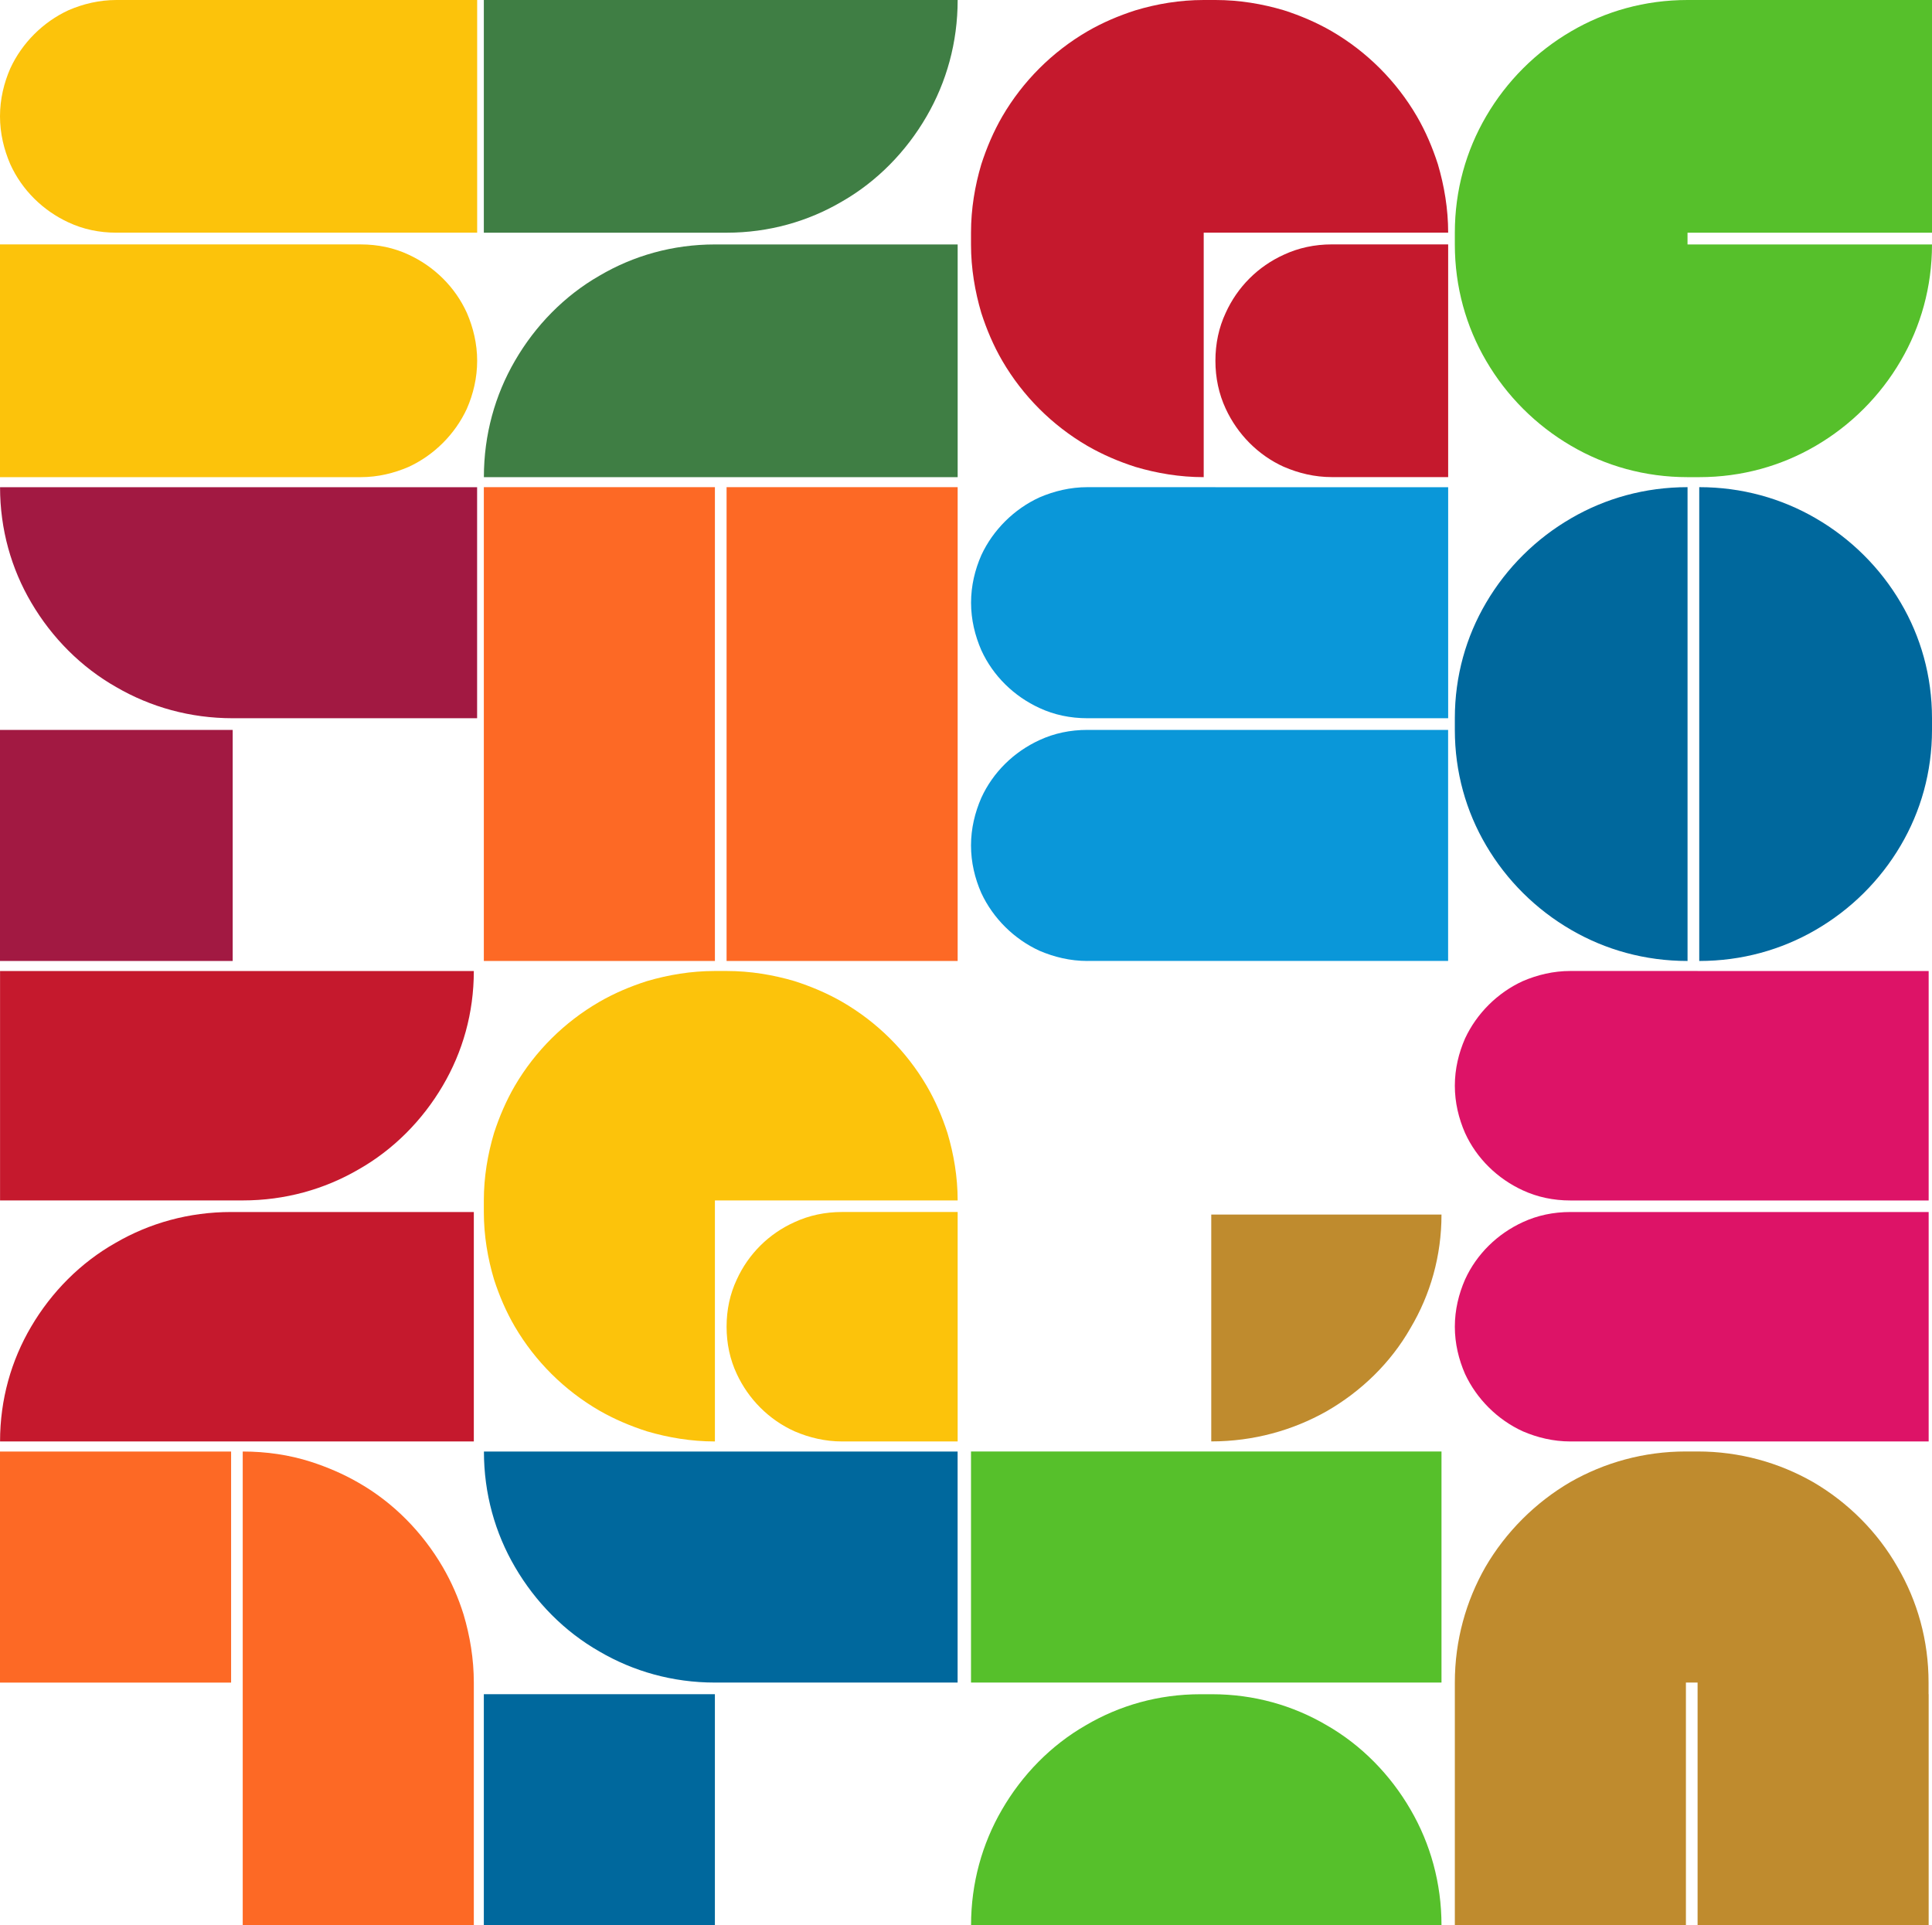 <svg width="579" height="577" viewBox="0 0 579 577" fill="none" xmlns="http://www.w3.org/2000/svg">
<path d="M73.26 0H143V69.733H34.877C29.751 69.733 24.917 68.711 20.52 66.652C12.896 63.132 6.602 56.984 3.082 49.215C1.183 44.819 0 39.985 0 34.859C0 29.733 1.168 24.899 3.082 20.504C6.602 12.88 12.896 6.586 20.52 3.067C24.917 1.168 29.751 0 34.877 0H73.26ZM0 73.252H108.123C113.249 73.252 118.083 74.275 122.48 76.334C130.104 79.853 136.398 86.001 139.918 93.771C141.817 98.166 143 103 143 108.126C143 113.252 141.832 118.086 139.918 122.482C136.398 130.105 130.104 136.399 122.48 139.919C118.083 141.817 113.249 143 108.123 143H0V73.267V73.252ZM108.137 0H73.26H143H108.137Z" fill="#FCC30B"/>
<path d="M142.985 146V215.252H69.733C56.984 215.252 45.126 211.902 34.874 205.941C24.33 199.981 15.538 191.105 9.39 180.633C3.388 170.452 0.015 158.661 0.015 146.015H143L142.985 146ZM0 288H69.733V218.748H0V288ZM73.252 146H142.985H69.733H73.252Z" fill="#A21942"/>
<path d="M145 0H287C287 12.75 283.65 24.61 277.689 34.877C271.583 45.422 262.852 54.361 252.381 60.364C242.2 66.366 230.409 69.74 217.748 69.74H145V0ZM145 143H287V73.26H214.252C201.591 73.26 189.815 76.634 179.633 82.636C169.162 88.639 160.431 97.578 154.325 108.123C148.365 118.376 145.015 130.25 145.015 143H145Z" fill="#3F7E44"/>
<path d="M360.74 69.74V143C353.552 143 346.672 141.832 340.23 139.918C335.248 138.312 330.413 136.252 325.87 133.623C315.323 127.475 306.529 118.682 300.378 108.137C297.734 103.595 295.689 98.761 294.082 93.78C292.183 87.339 291 80.446 291 73.275V69.755C291 62.569 292.169 55.69 294.082 49.249C295.689 44.269 297.749 39.434 300.378 34.892C306.529 24.347 315.323 15.555 325.87 9.406C330.413 6.762 335.248 4.718 340.23 3.111C346.672 1.168 353.552 0 360.74 0H364.26C371.448 0 378.328 1.168 384.77 3.082C389.752 4.688 394.587 6.748 399.13 9.377C409.677 15.525 418.471 24.318 424.622 34.863C427.266 39.405 429.311 44.239 430.918 49.22C432.817 55.661 434 62.554 434 69.725H360.725L360.74 69.74ZM384.77 139.918C376.999 136.398 370.849 130.104 367.328 122.48C365.283 118.083 364.246 113.249 364.246 108.123C364.246 102.996 365.268 98.162 367.328 93.766C370.849 85.996 376.999 79.847 384.77 76.327C389.167 74.282 394.003 73.245 399.13 73.245H434V142.985H399.13C394.003 142.985 389.167 141.817 384.77 139.904V139.918Z" fill="#C5192D"/>
<path d="M505.733 73.26H579C579 86.01 575.626 97.87 569.622 108.137C563.473 118.682 554.68 127.475 544.134 133.623C533.88 139.626 522.005 143 509.253 143H505.733C492.981 143 481.12 139.626 470.866 133.623C460.32 127.475 451.527 118.682 445.378 108.137C439.374 97.884 436 86.01 436 73.26V69.74C436 56.99 439.374 45.13 445.378 34.863C451.527 24.318 460.32 15.525 470.866 9.377C481.12 3.374 492.981 0 505.733 0H579V69.74H505.733V73.26ZM509.253 0H579H505.733H509.253Z" fill="#56C02B"/>
<path d="M145 146H214.252V288H145V146ZM217.748 146H287V288H217.748V146Z" fill="#FD6925"/>
<path d="M364.267 146.014H434V215.253H325.888C320.762 215.253 315.929 214.238 311.533 212.193C303.91 208.699 297.615 202.594 294.096 194.88C292.198 190.515 291.015 185.716 291.015 180.626C291.015 175.537 292.183 170.737 294.096 166.373C297.615 158.804 303.91 152.554 311.533 149.06C315.929 147.175 320.762 146 325.888 146H364.267V146.014ZM325.874 287.985H433.985V218.747H325.874C320.748 218.747 315.914 219.762 311.518 221.807C303.895 225.301 297.601 231.406 294.081 239.12C292.183 243.485 291 248.284 291 253.374C291 258.463 292.168 263.263 294.081 267.627C297.601 275.196 303.895 281.446 311.518 284.94C315.914 286.825 320.748 288 325.874 288V287.985Z" fill="#0A97D9"/>
<path d="M505.74 218.748V288C492.987 288 481.125 284.65 470.87 278.689C460.323 272.583 451.529 263.852 445.379 253.381C439.375 243.2 436 231.409 436 218.748V215.252C436 202.591 439.375 190.815 445.379 180.619C451.529 170.148 460.323 161.417 470.87 155.311C481.125 149.35 493.001 146 505.74 146V218.748ZM544.13 155.311C554.677 161.417 563.471 170.148 569.622 180.619C575.626 190.8 579 202.591 579 215.252V218.748C579 231.409 575.626 243.185 569.622 253.381C563.471 263.852 554.677 272.583 544.13 278.689C533.875 284.65 521.999 288 509.246 288V146C521.999 146 533.861 149.35 544.13 155.311Z" fill="#00689D"/>
<path d="M0 291.014H142C142 303.587 138.649 315.276 132.689 325.389C126.583 335.791 117.855 344.602 107.378 350.519C97.192 356.436 85.404 359.764 72.756 359.764H0.015V291L0 291.014ZM0 432H142V363.236H69.259C56.596 363.236 44.822 366.564 34.637 372.481C24.16 378.398 15.431 387.209 9.326 397.611C3.366 407.724 0.015 419.428 0.015 431.986L0 432Z" fill="#C5192D"/>
<path d="M214.251 359.771V432C207.125 432 200.276 430.842 193.878 428.962C188.938 427.37 184.129 425.344 179.626 422.754C169.148 416.692 160.418 408.01 154.312 397.622C151.689 393.136 149.649 388.376 148.06 383.471C146.166 377.119 145 370.319 145 363.244V359.771C145 352.696 146.166 345.895 148.06 339.543C149.663 334.624 151.704 329.864 154.312 325.378C160.418 314.975 169.148 306.308 179.626 300.246C184.143 297.641 188.938 295.616 193.878 294.038C200.276 292.158 207.125 291 214.251 291H217.749C224.875 291 231.724 292.158 238.122 294.038C243.062 295.63 247.871 297.656 252.374 300.246C262.852 306.308 271.582 314.975 277.688 325.378C280.311 329.864 282.351 334.624 283.94 339.543C285.834 345.895 287 352.696 287 359.771H214.251ZM238.122 428.962C230.413 425.489 224.292 419.282 220.809 411.772C218.769 407.432 217.749 402.671 217.749 397.607C217.749 392.543 218.769 387.783 220.809 383.457C224.307 375.803 230.413 369.726 238.122 366.268C242.494 364.242 247.288 363.229 252.374 363.229H287V432H252.374C247.288 432 242.479 430.842 238.122 428.962Z" fill="#FCC30B"/>
<path d="M363 432V364H432C432 376.433 428.661 387.992 422.724 397.993C416.786 408.422 407.945 416.992 397.507 422.987C387.36 428.695 375.615 431.986 363.015 431.986L363 432Z" fill="#BF8B2E"/>
<path d="M508.748 291.014H578V359.778H470.633C465.534 359.778 460.74 358.766 456.369 356.74C448.807 353.268 442.542 347.206 439.06 339.553C437.166 335.213 436 330.453 436 325.389C436 320.326 437.166 315.566 439.06 311.226C442.557 303.717 448.807 297.496 456.369 294.038C460.74 292.157 465.534 291 470.633 291H508.748V291.014ZM470.633 432H578V363.236H470.633C465.534 363.236 460.74 364.249 456.369 366.274C448.807 369.746 442.542 375.808 439.06 383.462C437.166 387.802 436 392.562 436 397.611C436 402.66 437.166 407.434 439.06 411.774C442.557 419.283 448.807 425.504 456.369 428.962C460.74 430.843 465.534 432 470.633 432Z" fill="#DD1367"/>
<path d="M0 435.015H69.259V504.273H0V435.015ZM72.741 435.015C79.867 435.015 86.715 436.035 93.112 438.075C98.067 439.677 102.861 441.717 107.378 444.326C117.855 450.286 126.583 459.174 132.689 469.637C135.312 474.154 137.352 478.802 138.94 483.888C140.834 490.285 142 497.133 142 504.259V577H72.741V435V435.015Z" fill="#FD6925"/>
<path d="M286.985 435V504.259H214.259C201.599 504.259 189.828 500.907 179.644 494.947C169.169 488.988 160.443 480.114 154.339 469.637C148.38 459.451 145.029 447.663 145.029 435.015H287L286.985 435ZM145 577H214.245V507.741H145V577ZM217.741 435H286.985H214.259H217.755H217.741Z" fill="#00689D"/>
<path d="M291 435H432V504.259H291V435ZM291 577H432C432 564.337 428.672 552.563 422.754 542.378C416.692 531.901 408.025 523.027 397.622 517.067C387.508 511.107 375.803 507.756 363.243 507.756H359.771C347.197 507.756 335.507 511.107 325.393 517.067C314.99 523.027 306.323 531.901 300.26 542.378C294.342 552.563 291.014 564.352 291.014 577H291Z" fill="#56C02B"/>
<path d="M578 507.734V577H508.748V504.251H505.252V577H436V504.251C436 491.587 439.351 479.812 445.165 469.626C451.269 459.148 460.143 450.273 470.619 444.166C480.803 438.352 492.59 435 505.237 435H508.734C521.395 435 533.168 438.352 543.352 444.166C553.828 450.273 562.701 459.148 568.661 469.626C574.62 479.812 577.971 491.602 577.971 504.251V507.749L578 507.734Z" fill="#BF8B2E"/>
</svg>

